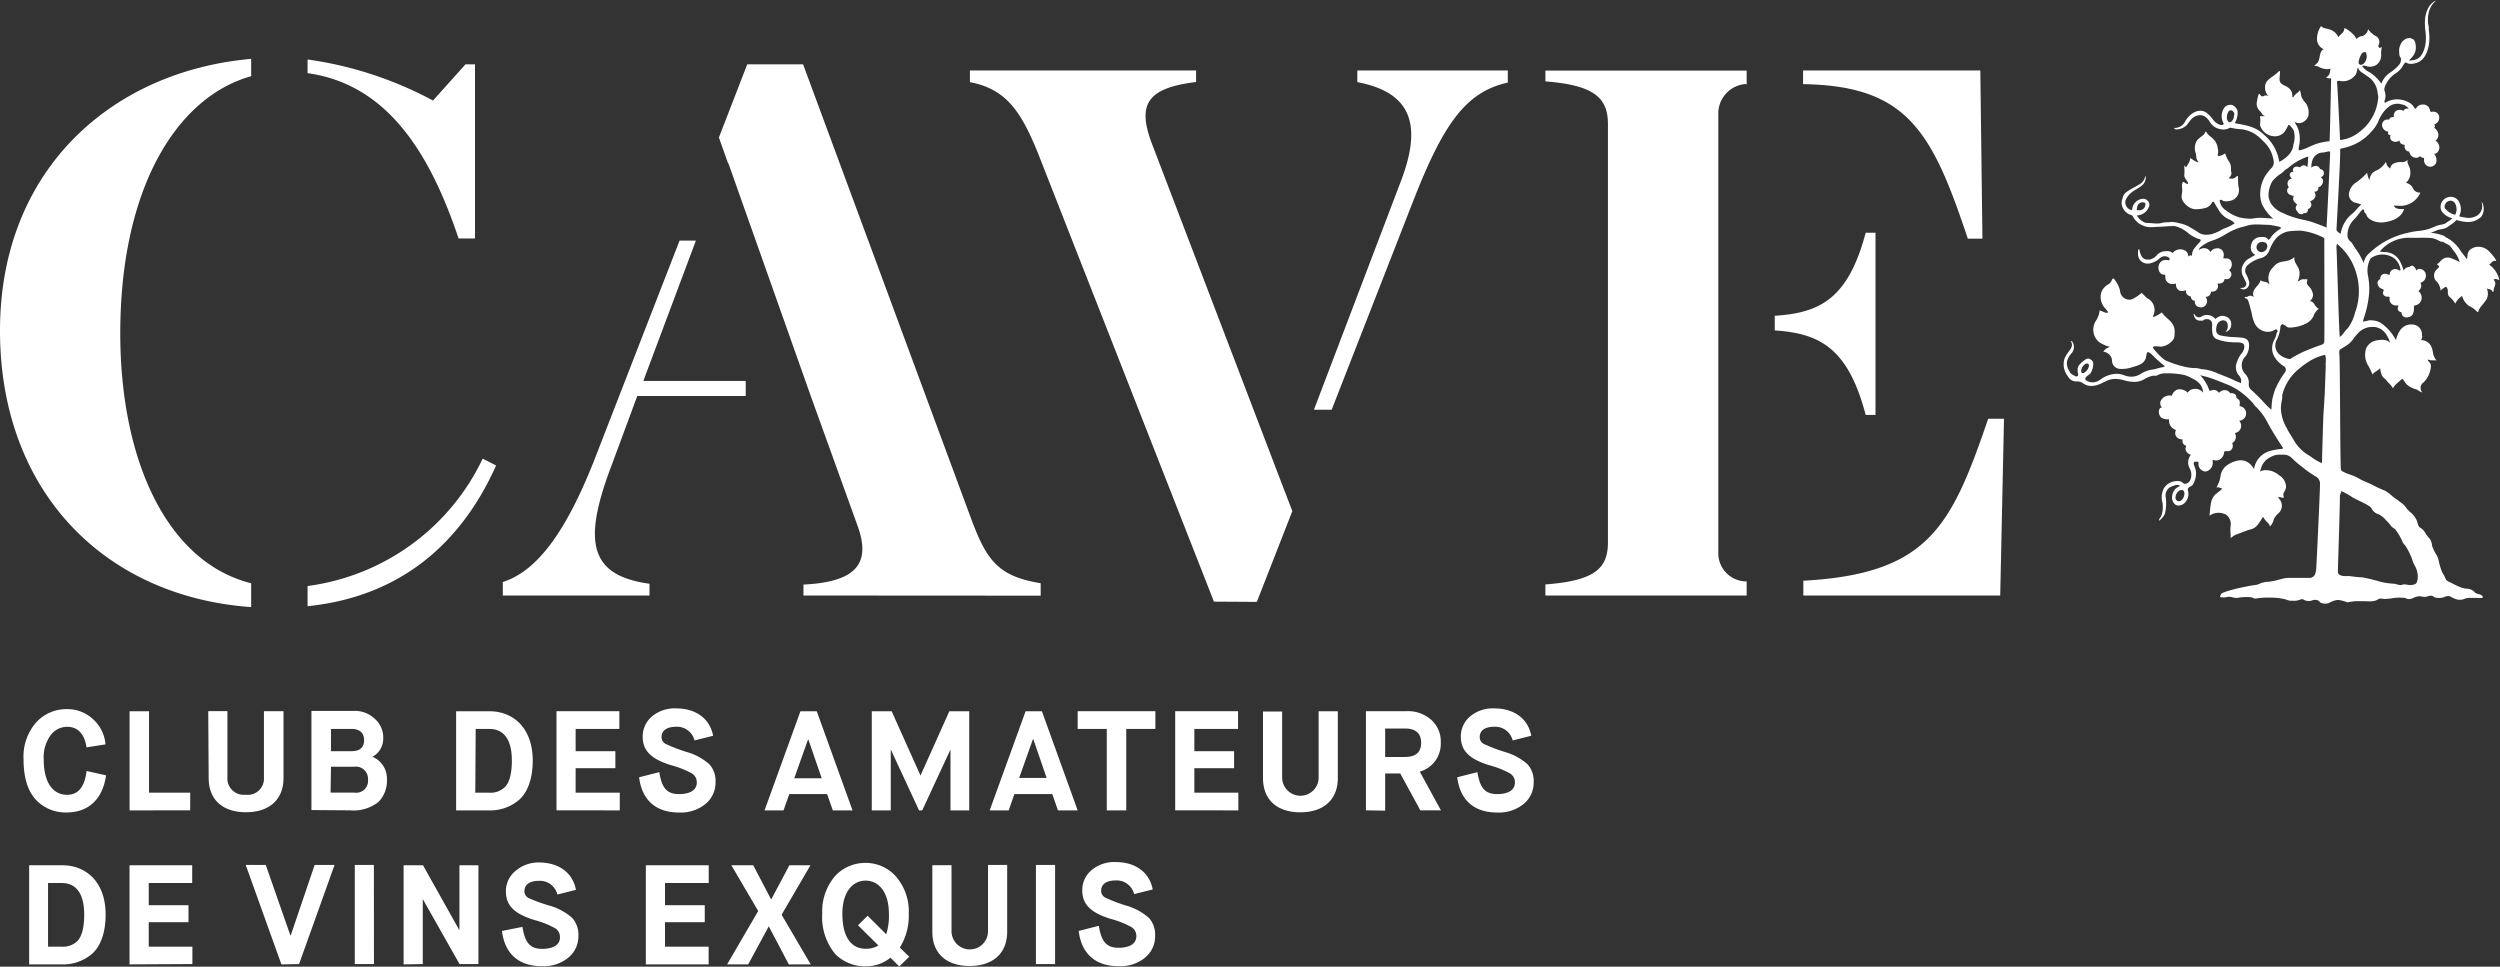 <svg xmlns="http://www.w3.org/2000/svg" width="150" height="58" fill="none"><rect width="100%" height="100%" fill="#333333" stroke="none"/><path fill="#fff" d="M18.455 35.16v1.212c6.227-.64 9.55-4.497 11.31-8.444l-.804-.41a13.562 13.562 0 0 1-4.277 5.155 13.612 13.612 0 0 1-6.229 2.488zm-3.385 1.266v-1.43c-5.087-1.277-7.854-7.438-7.854-14.99 0-8.728 3.39-14.186 7.854-15.435V3.532C6.73 4.267 0 10.165 0 19.837c0 9.602 6.223 15.956 15.07 16.589zM25.98 6.033a22.394 22.394 0 0 0-7.525-2.464v.821c4.84.674 7.372 4.888 9.06 9.919h.985V3.861h-.572L25.98 6.033zm80.504 12.897v.895c2.73.18 4.411 1.088 5.457 5.072h.589V13.964h-.589c-1.046 3.943-2.727 4.813-5.457 4.982M104.758 5.06h.041v-.822H92.724v.645c2.961.23 3.752 1.007 3.752 2.567v25.094c0 1.561-.79 2.3-3.752 2.522v.665h12.075v-.846a1.693 1.693 0 0 1-1.572-1.04 1.697 1.697 0 0 1-.129-.648V6.727a1.78 1.78 0 0 1 1.648-1.688m13.294 9.282h.906l-.127-10.095h-10.634v.822c6.243.102 7.73 2.805 9.884 9.273m2.171 10.802h-.948c-2.215 6.473-3.579 9.306-11.091 9.721v.887h11.812l.227-10.608zm-44.83 10.99 2.13-5.445-.619-1.615-7.825-20.482c-.824-2.23-.37-3.285 2.669-3.65v-.695h-13.57v.702c2.158.411 3.072 1.73 4.118 4.35l10.523 26.819 2.574.016zM90.467 4.961v-.735h-9.028v.702c3.163.6 3.93 2.465 2.636 5.886l-5.239 13.77H79.9l4.843-12.398c1.841-4.736 3.18-6.658 5.713-7.229M30.168 34.91v.822h8.801v-.707c-3.628-.497-4.011-2.542-2.273-7.105l1.54-4.16h6.507v-.904H38.6l3.154-8.42h-.98l-5.17 13.304c-1.597 4-3.294 6.502-5.436 7.18m32.273.82v-.747c-2.541-.41-3.225-1.376-4.119-3.725L48.186 3.861h-3.352l-1.7 4.39.547 1.54h.02l4.626 13.069.32.904 2.814 7.803c.782 2.177 0 3.351-3.254 3.507v.657l14.234.009zm2.281 20.116c.17 1.4 1.038 2.115 2.393 2.115a2.335 2.335 0 0 0 1.594-.517 1.644 1.644 0 0 0 .597-1.31 1.48 1.48 0 0 0-.366-1.064 3.467 3.467 0 0 0-1.355-.74 9.63 9.63 0 0 1-1.269-.484.453.453 0 0 1-.247-.41c0-.374.288-.62.877-.62a1.077 1.077 0 0 1 1.1.82l1.116-.279c-.206-1.08-1.091-1.643-2.216-1.643a2.108 2.108 0 0 0-1.474.502 1.561 1.561 0 0 0-.536 1.19c0 .822.47 1.335 1.705 1.717.44.114.863.283 1.26.501a.618.618 0 0 1 .28.542c0 .452-.411.69-1.066.69-.758 0-1.038-.41-1.186-1.318l-1.207.308zm-1.416-3.96h-1.15v5.948h1.15v-5.947zm-7.364 4.01c0 1.334.877 2.053 2.24 2.053 1.363 0 2.249-.731 2.249-2.054v-4.008h-1.15v3.976a1.09 1.09 0 0 1-1.095 1.092 1.097 1.097 0 0 1-1.095-1.093v-3.959h-1.15v3.992zm-3.237.82c-.231.14-.497.208-.767.198-.823 0-1.396-.645-1.396-2.099 0-1.29.606-1.988 1.396-1.988.791 0 1.397.699 1.397 1.988.016.417-.038.834-.161 1.232l-1.116-1.113-.577.575 1.224 1.208zm1.849.678-.565-.55a3.587 3.587 0 0 0 .536-2.029 3.171 3.171 0 0 0-.824-2.296 2.43 2.43 0 0 0-1.779-.755 2.477 2.477 0 0 0-1.787.755 3.243 3.243 0 0 0-.8 2.296 3.44 3.44 0 0 0 .8 2.44 2.53 2.53 0 0 0 1.787.715 2.34 2.34 0 0 0 1.507-.518l.527.526.598-.584zm-9.662.46 1.235-2.287 1.203 2.288h1.314l-1.747-2.982 1.73-2.966h-1.264l-1.092 2.054-1.075-2.054h-1.313l1.61 2.744-1.866 3.203h1.265zm-2.373 0v-1.063H39.9v-1.47h2.385v-1.02H39.9v-1.33h2.623v-1.064h-3.772v5.947h3.768zm-12.4-2.008c.169 1.4 1.038 2.115 2.392 2.115a2.335 2.335 0 0 0 1.594-.517 1.643 1.643 0 0 0 .598-1.31 1.48 1.48 0 0 0-.367-1.064 3.467 3.467 0 0 0-1.355-.74 9.609 9.609 0 0 1-1.269-.46.453.453 0 0 1-.247-.41c0-.374.289-.62.878-.62a1.077 1.077 0 0 1 1.1.821l1.115-.28c-.206-1.08-1.091-1.642-2.215-1.642a2.108 2.108 0 0 0-1.454.542 1.56 1.56 0 0 0-.536 1.191c0 .822.47 1.335 1.705 1.717.44.114.863.282 1.26.501a.618.618 0 0 1 .28.542c0 .452-.411.69-1.066.69-.758 0-1.038-.41-1.186-1.318l-1.227.242zm-4.753 1.988v-3.902l2.207 3.902h1.133v-5.927h-1.14v3.902l-2.184-3.902h-1.165v5.947l1.149-.02zm-2.933-5.947h-1.145v5.947h1.15l-.005-5.947zm-4.489 5.947 2.13-5.947h-1.195l-1.433 4.222h-.025l-1.474-4.222h-1.203l2.142 5.968 1.058-.021zm-6.4 0V56.8h-2.62v-1.47h2.385v-1.02H8.925v-1.33h2.607v-1.064h-3.76v5.947l3.772-.02zm-7.837.02a2.661 2.661 0 0 0 1.808-.628c.51-.444.823-1.265.823-2.353 0-2.054-1.26-2.966-2.582-2.966H1.75v5.947h1.957zm-.824-4.883h.824c.823 0 1.346.58 1.346 1.902 0 .788-.152 1.318-.411 1.581a1.235 1.235 0 0 1-.935.337h-.824v-3.82zm84.553-6.345c.169 1.4 1.038 2.115 2.393 2.115a2.335 2.335 0 0 0 1.594-.518 1.643 1.643 0 0 0 .597-1.31 1.476 1.476 0 0 0-.367-1.064 3.46 3.46 0 0 0-1.355-.739 9.72 9.72 0 0 1-1.268-.484.452.452 0 0 1-.247-.411c0-.374.288-.62.877-.62a1.077 1.077 0 0 1 1.1.821l1.116-.28c-.206-1.08-1.092-1.642-2.216-1.642a2.109 2.109 0 0 0-1.475.501 1.555 1.555 0 0 0-.535 1.191c0 .822.47 1.335 1.705 1.717.44.114.863.282 1.26.501a.616.616 0 0 1 .28.542c0 .452-.411.69-1.066.69-.758 0-1.038-.41-1.186-1.318l-1.207.308zM83.11 43.71h1.178c.655 0 .98.288.98.859 0 .57-.325.85-.98.85H83.11V43.71zm0 4.929v-2.23h.906l1.203 2.21h1.236l-1.269-2.321a1.73 1.73 0 0 0 1.26-1.733 1.74 1.74 0 0 0-.572-1.376 2.088 2.088 0 0 0-1.483-.518h-2.434v5.948l1.153.02zm-7.33-1.955c0 1.335.877 2.054 2.24 2.054 1.363 0 2.249-.731 2.249-2.054v-4.009h-1.15v3.976a1.09 1.09 0 0 1-1.095 1.093 1.097 1.097 0 0 1-1.096-1.093v-3.959H75.78v3.992zm-1.48 1.939V47.56h-2.639v-1.47h2.385v-1.02h-2.385v-1.335h2.623v-1.064h-3.772v5.948l3.789.004zm-6.725 0v-4.888h1.747v-1.064H64.66v1.064h1.746v4.888h1.17zM62 44.356l.799 2.32H61.15l.824-2.32H62zm2.66 4.268-2.145-5.948h-.98l-2.154 5.948h1.14l.342-.978h2.274l.341.978h1.182zm-11.214 0v-3.656l1.697 3.656h.19l1.696-3.656v3.656h1.124v-5.948H56.96l-1.73 3.857-1.73-3.857h-1.194v5.948h1.14zm-4.942-4.247.799 2.32h-1.648l.824-2.32h.025zm2.648 4.247-2.146-5.948h-.98l-2.154 5.948h1.14l.343-.978h2.273l.342.978h1.182zm-12.805-1.988c.17 1.4 1.038 2.115 2.393 2.115a2.336 2.336 0 0 0 1.594-.518 1.644 1.644 0 0 0 .597-1.31 1.476 1.476 0 0 0-.366-1.064 3.46 3.46 0 0 0-1.355-.739 9.715 9.715 0 0 1-1.269-.484.453.453 0 0 1-.247-.411c0-.374.288-.62.877-.62a1.077 1.077 0 0 1 1.1.821l1.116-.28c-.206-1.08-1.091-1.642-2.216-1.642a2.104 2.104 0 0 0-1.474.501 1.56 1.56 0 0 0-.535 1.191c0 .822.47 1.335 1.705 1.717.439.114.862.282 1.26.501a.617.617 0 0 1 .28.542c0 .452-.412.69-1.067.69-.758 0-1.038-.41-1.182-1.318l-1.21.308zm-1.161 1.988V47.56h-2.648v-1.47h2.384v-1.02h-2.384v-1.335h2.623v-1.064H33.39v5.948l3.797.004zm-7.854 0a2.661 2.661 0 0 0 1.808-.629c.51-.443.824-1.265.824-2.353 0-2.054-1.26-2.966-2.583-2.966h-2.014v5.948h1.965zm-.79-4.888h.823c.824 0 1.347.58 1.347 1.902 0 .788-.153 1.318-.412 1.58a1.234 1.234 0 0 1-.972.342h-.811l.024-3.824zm-8.683 0h1.236c.478 0 .75.23.75.682 0 .452-.28.653-.75.653h-1.236v-1.335zm0 2.267h1.397a.726.726 0 0 1 .823.764.708.708 0 0 1-.496.766.714.714 0 0 1-.327.023h-1.421l.024-1.553zm1.125 2.617a2.44 2.44 0 0 0 1.713-.493 1.808 1.808 0 0 0 .519-1.36 1.418 1.418 0 0 0-.869-1.36 1.233 1.233 0 0 0 .647-1.129 1.487 1.487 0 0 0-.511-1.154 1.718 1.718 0 0 0-1.269-.468h-2.528v5.947l2.298.017zm-8.464-1.94c0 1.336.878 2.054 2.24 2.054 1.364 0 2.25-.73 2.25-2.053v-4.009h-1.174v3.976a.972.972 0 0 1-1.1 1.035.982.982 0 0 1-1.033-.63.975.975 0 0 1-.058-.425v-3.96h-1.15l.025 4.013zm-1.108 1.94v-1.06h-2.47v-4.884H7.775v5.948l3.636-.005zm-6.219-2.362c-.11.953-.494 1.43-1.165 1.43-.824 0-1.405-.683-1.405-2.132a2.234 2.234 0 0 1 .412-1.438 1.234 1.234 0 0 1 .997-.51c.692 0 1.058.51 1.157 1.233l1.141-.177a2.277 2.277 0 0 0-.778-1.54 2.252 2.252 0 0 0-1.557-.575 2.431 2.431 0 0 0-1.825.797 3.091 3.091 0 0 0-.757 2.21c0 1.072.239 1.868.716 2.402a2.429 2.429 0 0 0 1.874.789c1.322 0 2.167-.822 2.36-2.226l-1.17-.263zm141.516-33.723a.303.303 0 0 1 0-.271.355.355 0 0 1 .305-.222h.017a.316.316 0 0 1 .28.177.703.703 0 0 1 0 .665.984.984 0 0 1-.577-.35m-5.416 6.161c-.076.34-.216.662-.412.95a1.119 1.119 0 0 1-.09.098 2.632 2.632 0 0 0-.219.267.996.996 0 0 1-.21.21c-.049-.297-.168-4.93-.201-5.402a.866.866 0 0 1 .033-.189 3.47 3.47 0 0 1 1.132 1.68 3.755 3.755 0 0 1-.025 2.386m-.906 11.003c0-.086.062-.16.037-.234.241.095.47.219.68.37.338.193.708.328 1.034.546a.42.42 0 0 1 .14.156.674.674 0 0 0 .412.324c.173.09.326.215.449.366.11.101.21.214.296.337.07.103.21.131.28.246.161.213.296.445.4.69.033.111.14.18.201.284.173.275.311.57.412.878.058.198.194.35.243.547.059.18.076.37.05.558-.054.26-.091.292-.355.333-.197.033-.411-.094-.601 0a.25.25 0 0 1-.099 0c-.111 0-.23-.062-.346-.074a4.846 4.846 0 0 1-.749-.099 11.796 11.796 0 0 0-1.178-.287c-.255 0-.507-.045-.758-.074h-.247a.708.708 0 0 1-.247-.033c-.124-.045-.198-.082-.202-.25 0-.234.14-4.23.12-4.612m-.083-24.82h.054a.932.932 0 0 0 .984-.386.806.806 0 0 0 .087-.295c0-.033 0-.07.041-.082.029 0 .033.04.041.057.107.201.325.263.49.41a1.298 1.298 0 0 1 .651 1.036c.018.08.032.16.041.242-.023.28-.084.557-.181.821-.134.344-.329.66-.577.933-.12.12-.248.233-.383.337a2.217 2.217 0 0 1-1.083.472h-.045s-.025 0-.029-.05c0-.16-.153-3.207-.177-3.396 0-.053 0-.094.061-.094m1.467-.994a.194.194 0 0 1-.091.028.132.132 0 0 1-.095-.032c-.049-.037-.045-.074-.049-.128.022-.164.076-.321.16-.464a.206.206 0 0 1 .19-.136h.025c.103 0 .082.116.107.181a.33.33 0 0 1 0 .14.591.591 0 0 1-.223.41m-2.207 9.78c-.223-.087-.437-.173-.655-.251a4.606 4.606 0 0 0-.774-.213 5.866 5.866 0 0 1-.795-.235c-.128-.04-.243-.106-.371-.16a1.498 1.498 0 0 1-.675-.513 1.015 1.015 0 0 1-.169-.785c.023-.163.07-.322.14-.472a.991.991 0 0 1 .123-.201 2.41 2.41 0 0 1 .491-.41c.205-.157.14-.157.346-.284l.037-.02a3.55 3.55 0 0 1 1.235-.711c-.041.217 0 .41-.07.653a.238.238 0 0 0-.243-.115c-.099 0-.169.115-.189.115-.021 0-.223-.095-.342 0a.19.19 0 0 0-.05.262s-.185 0-.218.144.124.263.124.263-.223.05-.252.238a.3.3 0 0 0 .079.284.238.238 0 0 0-.111.217c0 .165.164.263.333.296.05 0 .066.029.05.074-.075.18.045.3.16.41.115.112.07.034.033.087a.261.261 0 0 0 .025.361c.037.033.074.157.193.173a.212.212 0 0 0 .219-.07.143.143 0 0 0 .127 0 .24.24 0 0 0 .107-.234c.095-.045.108-.029.178-.152.07-.123 0-.213-.038-.316.215-.082.441-.296.235-.571a.231.231 0 0 0 .223-.107c.082-.156-.025-.177.086-.189.111-.012.227-.226.222-.337a.248.248 0 0 0-.037-.135.248.248 0 0 0-.103-.095s.198-.082.19-.238a.25.25 0 0 0-.059-.176.243.243 0 0 0-.168-.082.28.28 0 0 0-.243-.193.492.492 0 0 0-.284.106 1.338 1.338 0 0 1 .087-.493.655.655 0 0 1 .556-.41c.127 0 .255-.046.383-.07h.057c.025 0 .042 0 .046.086 0 .201-.194 4.304-.223 4.563m-5.527-6.855c-.029.144-.029.296-.173.411a.21.21 0 0 1-.111.045.097.097 0 0 1-.055-.019.097.097 0 0 1-.036-.046.346.346 0 0 1-.07-.23.595.595 0 0 1 .079-.309.165.165 0 0 1 .152-.11h.041a.255.255 0 0 1 .173.267m-5.827 5.552a.326.326 0 0 1 .333-.3h.021c.115 0 .16.07.132.181a.34.34 0 0 1-.363.292h-.053c-.112 0-.107 0-.07-.177m7.804 2.28a.354.354 0 0 1-.086.29.364.364 0 0 1-.28.12.294.294 0 0 1-.255-.407.321.321 0 0 1 .321-.204c.172 0 .296.09.296.209m3.517 7.195-.062 1.697-.086 1.392c-.029.924-.058 1.852-.082 2.785a3.46 3.46 0 0 1-.721-.432 2.521 2.521 0 0 1-1.005-1.014c-.124-.214-.268-.41-.375-.645a2.452 2.452 0 0 1-.362-1.232c.01-.194.037-.386.082-.575a1.554 1.554 0 0 1 0-.193 2.934 2.934 0 0 1 1.05-1.61c.116-.103.24-.197.371-.28a3.101 3.101 0 0 1 1.116-.517c.12-.02.062.612.062.612m-14.464.448a.19.19 0 0 1-.12.033h-.029c-.028 0-.045-.078-.049-.12a.512.512 0 0 1 .264-.435.239.239 0 0 1 .094-.02c.07 0 .107.049.107.123a.551.551 0 0 1-.267.41m5.992 7.303a.55.55 0 0 1-.181.37.231.231 0 0 1-.251.028.235.235 0 0 1-.099-.242.513.513 0 0 1 .239-.374.301.301 0 0 1 .127-.033c.103 0 .169.082.169.25m18.657-13.988h.041a.237.237 0 0 0 0-.053 2.494 2.494 0 0 0-.375-.477.897.897 0 0 0-.683-.324.765.765 0 0 0-.437.131.446.446 0 0 0-.218.382 1.38 1.38 0 0 1-.037.23l-.375-.492a2.176 2.176 0 0 0-.782-.764.942.942 0 0 1-.206-.136 2.796 2.796 0 0 0-.857-.193h.062l.247-.098.181-.075.173-.036a1.42 1.42 0 0 0 .301-.079c.049-.024.144-.09.267-.176l.075-.053c.105-.069.201-.152.284-.247.175.055.356.092.539.111a1.147 1.147 0 0 0 .956-.312.828.828 0 0 0 .078-.793.777.777 0 0 0-.066-.119c.012.046.02.093.025.14a.672.672 0 0 1-.441.78.946.946 0 0 1-.515.053 3.894 3.894 0 0 1-.412-.082.942.942 0 0 0 0-.858.56.56 0 0 0-.551-.308.605.605 0 0 0-.562.639.538.538 0 0 0 .076.24c.157.204.379.349.63.41a1.112 1.112 0 0 1-.149.12l-.082.053c-.07.05-.202.14-.239.156a2.225 2.225 0 0 1-.235.058 1.799 1.799 0 0 0-.205.049l-.194.078-.231.094a2.818 2.818 0 0 1-.671.144 4.421 4.421 0 0 0-.688.123 4.765 4.765 0 0 0-2.253 1.183.965.965 0 0 0-.374.624 4.116 4.116 0 0 0-.503-.883c-.144-.205-.136-.279-.329-.443a.455.455 0 0 1-.115-.177.453.453 0 0 1-.025-.21c.01-.348.158-.679.412-.92.144-.143.259-.315.387-.472l.066-.07a.096.096 0 0 1 .07-.04h.024c.037 0 .041.053.041.094 0 .107.112.136.141.238.082.284.588.489.992.444 1.116-.12 1.236-.743 1.264-.801h-.103c-.189 0-.444 0-.51-.218.09.014.181.02.272.02a1.307 1.307 0 0 0 1.318-.788h-.046a.435.435 0 0 1-.412-.291.604.604 0 0 0-.411-.296.774.774 0 0 0 .263-.678.692.692 0 0 0-.099-.357c-.057-.177-.078-.12-.066-.333a.673.673 0 0 1-.177.103c-.107.041-.214 0-.383.025-.272.053-.436.127-.477.382a.53.53 0 0 1-.256-.411c-.112.19-.267.35-.453.468-.321.156-.457.201-.548.64a1.79 1.79 0 0 1-.131-.447 3.6 3.6 0 0 1-.626.563.949.949 0 0 0-.449.612.502.502 0 0 0 .065.408.524.524 0 0 0 .346.228c.087.021.172.047.256.078.07 0 .037.05 0 .074-.161.148-.284.329-.449.469-.392.3-.653.74-.729 1.227-.049 0-.251-.16-.251-.23 0-.143.255-4.48.218-4.776 0-.057 0-.09.078-.107a3.29 3.29 0 0 0 1.092-.41c.281-.174.533-.392.745-.645.147-.161.269-.342.363-.538.088-.241.217-.465.383-.662a1.31 1.31 0 0 1 .481-.377.873.873 0 0 1 .561-.009.568.568 0 0 1 .411.267.486.486 0 0 0-.115-.02.212.212 0 0 0-.156.078c-.038.04-.033.07-.066.05a.472.472 0 0 0-.26-.05.33.33 0 0 0-.296.337v.106c-.223-.04-.276.103-.276.14a1.381 1.381 0 0 0-.169 0 .33.33 0 0 0-.26.3.414.414 0 0 0 .301.41c.041 0 .095 0 .058.075-.037.073.061.14.094.143.033.004.066 0 .046.066a.252.252 0 0 0 .123.296.416.416 0 0 0 .437-.041c-.033.131.111.238.214.254.103.017.091 0 .078.095a.31.31 0 0 0 .05.189c.036.056.089.1.152.123a.25.25 0 0 0 .074 0 .578.578 0 0 0 .021.082.41.41 0 0 0 .498.287.323.323 0 0 0 .128-.086.344.344 0 0 0 .247.111.443.443 0 0 0 0 .115.378.378 0 0 0 .24.385.378.378 0 0 0 .436-.13.381.381 0 0 0 .065-.147.38.38 0 0 0-.004-.161.474.474 0 0 0-.152-.32.303.303 0 0 0 .099 0 .413.413 0 0 0 .197-.539.483.483 0 0 0-.197-.246.41.41 0 0 0 .136-.51.482.482 0 0 0-.219-.258.123.123 0 0 0 .033-.156c-.041-.062 0-.058.037-.074a.407.407 0 0 0 .235-.345.346.346 0 0 0-.267-.384.353.353 0 0 0-.17.002c-.094.02-.103-.05-.123-.127a.413.413 0 0 0-.367-.313h-.07a.437.437 0 0 0-.362.19c-.025.04-.041.061-.066.061s-.041 0-.066-.057a.88.88 0 0 0-.222-.255 1.445 1.445 0 0 0-.589-.23c-.293-.049-.595 0-.857.14-.025 0-.045.04-.066.04a.033.033 0 0 1-.014.004.042.042 0 0 1-.015-.003.116.116 0 0 1-.029-.059.104.104 0 0 1 .009-.065.824.824 0 0 0 0-.575.354.354 0 0 1 0-.213c.117-.349.349-.647.659-.846a1.29 1.29 0 0 0 .412-.41.885.885 0 0 1 .189-.256.562.562 0 0 0 .297.095h.041c.412-.029.865-.185 1.054-1.117a2.948 2.948 0 0 0 0-.9c0-.102 0-.184-.025-.3-.024-.114-.16-.99.466-1.478-.186.05-.577.333-.667 1.092a3.8 3.8 0 0 0 .02.732c.041.272.041.549 0 .82-.169.822-.527.917-.852.941a.294.294 0 0 1-.132 0c.091-.084.175-.176.251-.275a.82.82 0 0 0 .152-.608.621.621 0 0 0-.107-.349.278.278 0 0 0-.057-.045c-.037 0-.074-.029-.107-.045a.413.413 0 0 0-.239 0 .66.66 0 0 0-.33.246 1.29 1.29 0 0 0-.144.337 1.642 1.642 0 0 0 0 .357c.002.09.035.176.095.243a.524.524 0 0 1-.078.37 2.698 2.698 0 0 1-.532.48c-.26.16-.459.403-.564.69a2.35 2.35 0 0 0-.766-.723 1.19 1.19 0 0 1-.321-.246c0-.025-.07-.037-.045-.087.024-.049 0 0 .049-.024a.312.312 0 0 1 .119 0c.09.04.187.06.285.061a.775.775 0 0 0 .362-.098.699.699 0 0 0 .309-.62 1.667 1.667 0 0 1 .041-.473c-.074.037-.091.058-.111.058a.062.062 0 0 1-.066-.02.154.154 0 0 1-.03-.093c0-.033.01-.066.03-.093a.408.408 0 0 0-.235-.525 1.47 1.47 0 0 1-.412-.386.544.544 0 0 1-.341.41.497.497 0 0 0-.313.136s-.033.029-.042.029c-.008 0-.029 0-.041-.05-.136-.303-.7-.653-.696-.579 0 .28-.243.345-.342.522a.098.098 0 0 1-.041-.05.831.831 0 0 0-.515-.41c-.177-.062-.379-.058-.494-.201-.151.22-.235.48-.243.747a.675.675 0 0 0 .412.65.275.275 0 0 0-.181.184c-.091.201-.07.48-.206.628-.136.148-.198.165-.181.185h.074c.177 0 .276.168.63.189a.532.532 0 0 0 .251-.025c.025 0 0 .03 0 .041a.759.759 0 0 1-.066.304c-.066.128-.193.169-.181.193a.35.35 0 0 0 .165.041h.099a.028.028 0 0 1 .02.004c.006.004.011.01.012.017 0 0-.074 3.491-.09 3.696 0 .05 0 .058-.05.062a3.355 3.355 0 0 0-.576.107c-.375.09-.7.304-1.067.41a.509.509 0 0 1-.115.025c-.054 0-.058-.041-.041-.152v-.053c.089-.35.078-.72-.033-1.064a1.692 1.692 0 0 0-.223-.41h.046c.083.033.173.05.263.049a.648.648 0 0 0 .511-.411c.06-.26.016-.533-.124-.76a1.963 1.963 0 0 1-.267-.374c-.05-.131-.083-.505-.124-.41-.041.094-.268.197-.346.353 0 0-.033.05-.066.05s-.024-.046-.024-.075c0-.345-.202-.51-.474-.632-.169-.078-.313-.173-.293-.411 0-.148.054-.456 0-.456-.053 0-.098.066-.115.082-.169.169-.346.25-.523.411a.59.59 0 0 0-.235.505c0 .188.073.369.202.505a.41.41 0 0 0-.193-.04c-.062 0-.095.07-.19.053-.095-.017-.14-.177-.181-.148-.041.029-.099.3-.124.46a.591.591 0 0 0 .161.554c.157.132.115.234.321.325a.829.829 0 0 1-.132 0 .145.145 0 0 1-.057 0 .162.162 0 0 0-.062 0c-.054 0-.049.057-.037.102.017.1.017.201 0 .3a.645.645 0 0 0 0 .164.93.93 0 0 0 .865.641.726.726 0 0 0 .663-.37c.053-.086.103-.18.148-.27 0-.025.021-.037.037-.037a.05.05 0 0 1 .033 0c.114.095.206.212.272.345.071.27.064.555-.021.82-.027.265-.15.51-.346.69-.149.145-.32.265-.506.358a2.628 2.628 0 0 0-.935-1.643c-.474-.48-1.108-.566-1.738-.677.124-.202.186-.437.177-.674 0-.18-.177-.349-.309-.41a.303.303 0 0 0-.119-.021.484.484 0 0 0-.35.144.887.887 0 0 0-.107.887c0 .04.09.078.028.14a.116.116 0 0 1-.042.03.126.126 0 0 1-.052.01h-.07a.876.876 0 0 1-.449-.312 2.046 2.046 0 0 0-.383-.41.63.63 0 0 0-.383-.132.884.884 0 0 0-.35.082 1.39 1.39 0 0 0-.573.575.69.69 0 0 1-.605.374h-.041c0 .062.049.07.086.086a.229.229 0 0 0 .095 0 .905.905 0 0 0 .581-.267c.164-.213.296-.455.584-.55a.593.593 0 0 1 .47.033c.131.083.24.198.317.333a.962.962 0 0 0 .412.373c.131.052.27.081.412.087a.698.698 0 0 0 .337-.083.185.185 0 0 1 .066-.028c.234.053.473.086.713.098.244.038.48.119.696.238.217.136.413.3.585.49.327.298.54.7.605 1.137a.481.481 0 0 1-.14.476c-.065.06-.123.128-.173.201-.283.335-.452.75-.482 1.188a1.77 1.77 0 0 0 .107.776c.163.33.392.623.672.862a2.706 2.706 0 0 0-.272-.033c-.165 0-.334-.024-.499-.024a1.95 1.95 0 0 0-.358.028 1.576 1.576 0 0 1-.284.025 3.041 3.041 0 0 1-.614-.078 2.287 2.287 0 0 1-.823-.431.786.786 0 0 1-.35-.489c0-.041-.038-.086 0-.115a.115.115 0 0 1 .127 0c.124.111.383.062.461.045a.659.659 0 0 0 .438-.272.645.645 0 0 0 .102-.504c-.082-.41 0-.719-.078-.719-.079 0-.136.19-.387.156a.612.612 0 0 1-.149-.024.415.415 0 0 0 .177-.275c0-.095-.041-.185-.028-.26a.729.729 0 0 0-.103-.439 1.835 1.835 0 0 1-.223-.435c0-.05-.024-.066-.041-.066a.104.104 0 0 0-.054.029.668.668 0 0 1-.271.11h-.042c-.045 0-.078-.02-.057-.081a.835.835 0 0 0 0-.366.947.947 0 0 0-.26-.554c-.107-.128-.337-.247-.411-.41a.072.072 0 0 0-.019-.028.066.066 0 0 0-.031-.014s-.037 0-.045.045c-.058.16-.214.222-.321.325a.667.667 0 0 0-.276.447.848.848 0 0 0 .041.48c.049.145-.021.313.169.535-.252 0-.532-.366-.519-.193.012.172-.173.373-.223.489 0 .04-.103-.1-.115-.1-.012 0 .025.354 0 .547-.025.193.132.312.21.46 0 .025.041.09 0 .099-.128 0-.214-.128-.272-.123-.057.004-.078.164-.082.242.022.158.022.318 0 .476a.56.56 0 0 0 .103.497c.091.126.207.233.342.312a.777.777 0 0 0 .412.115c.192-.003.383-.031.568-.082a.624.624 0 0 0 .383-.324c0-.033.037-.045.058-.045a.104.104 0 0 1 .082.061c.07.132.144.255.226.378.134.259.346.468.606.6.15.052.283.143.387.262-.074.042-.152.079-.222.128a4.34 4.34 0 0 1-.491.21 2.654 2.654 0 0 1-.691.311 1.79 1.79 0 0 1-.297.03.826.826 0 0 1-.482-.14c-.152-.107-.313-.194-.465-.288a1.962 1.962 0 0 0-.676-.263 2.446 2.446 0 0 0-.412-.078h-.078c-.193.041-.387 0-.576.066-.092.02-.186.03-.28.029-.194 0-.388-.033-.577-.033a.317.317 0 0 1-.181-.041.975.975 0 0 1-.441-.411.79.79 0 0 0 .725-.526.297.297 0 0 0-.066-.34.35.35 0 0 0-.276-.132h-.041a.703.703 0 0 0-.626.645c0 .033 0 .037-.029.037a.49.49 0 0 1-.375-.567 1.16 1.16 0 0 1 .412-.526c.194-.156.412-.238.61-.41a.674.674 0 0 0 .202-.53c-.021 0-.042.024-.042.033a.707.707 0 0 1-.362.464c-.231.143-.478.258-.7.41a.64.64 0 0 0-.256.288c-.024.07-.041.14-.061.21a.64.64 0 0 0 .033.476.822.822 0 0 0 .411.41c.066.033.165.025.206.132.138.26.369.457.647.554a.859.859 0 0 0 .379.074h.177c.334-.02.667-.029 1.001-.061h.127c.062-.004.124-.004.186 0 .29.076.558.216.786.41.198.17.43.296.68.37.066 0 .119.074.045.156a3.82 3.82 0 0 0-.321.37.649.649 0 0 0-.161.41c0 .058 0 .074-.07.041-.07-.032-.123.066-.127.066a.143.143 0 0 1-.041-.078.318.318 0 0 0-.112-.226.58.58 0 0 0-.35-.127.596.596 0 0 0-.412.164s-.033.05-.057.05c-.025 0-.025 0-.066-.038a.352.352 0 0 0-.185-.061.884.884 0 0 0-.169 0 .686.686 0 0 0-.528.242.797.797 0 0 1-.411.255.577.577 0 0 1-.145 0 .368.368 0 0 1-.333-.164.974.974 0 0 1-.144-.378c0-.033 0-.066-.041-.066-.042 0-.046.037-.046.07a1.76 1.76 0 0 0 0 .308.572.572 0 0 0 .544.476h.095a1.24 1.24 0 0 0 .63-.295.485.485 0 0 1 .325-.148c.051 0 .101.01.148.029.079.032.173.07.14.172a.065.065 0 0 1-.029.035.07.07 0 0 1-.045.01.475.475 0 0 0-.206-.02.413.413 0 0 0-.35.283c-.09.214 0 .575.289.6.094 0 .09 0 .094.09a.42.42 0 0 0 .085.314.406.406 0 0 0 .286.154.937.937 0 0 0 .259-.028c.001.072.01.143.029.213a.351.351 0 0 0 .317.238.692.692 0 0 0 .231-.045c.025 0 .037 0 .033.058-.021.189.156.287.296.32a.227.227 0 0 0 .138.226c.03.012.061.018.093.016a.413.413 0 0 0 .07.28.416.416 0 0 0 .433.102.382.382 0 0 0 .135-.608h.025a.307.307 0 0 0 .301-.27c0-.05 0-.046.049-.046h.074a.333.333 0 0 0 .252-.15.338.338 0 0 0 .033-.29c0-.044.053-.049.061-.049a.33.33 0 0 0 .28-.094.41.41 0 0 0 .075-.177s.23.078.35-.102a.278.278 0 0 0-.029-.374s-.066-.037-.025-.074a.45.45 0 0 0 .128-.41.31.31 0 0 0-.321-.271h-.136c-.033 0-.054 0-.029-.091a.446.446 0 0 0 0-.218.354.354 0 0 0-.375-.296.456.456 0 0 0-.412.222.416.416 0 0 0-.412-.23.448.448 0 0 0-.28.111.32.32 0 0 1 .062-.148c.21-.179.452-.318.713-.41.276-.09.54-.212.786-.366a4.14 4.14 0 0 1 .795-.386c.165-.066.342-.09.507-.144.171-.054.351-.082.531-.082h.029c.259 0 .519.02.778.025.213.025.423.065.63.119.029 0 .074 0 .078.061.005.062-.032.058-.061.079a2.297 2.297 0 0 0-.478.41c-.052.09-.116.17-.189.242a.359.359 0 0 0-.342-.18 1.376 1.376 0 0 0-.165 0 .582.582 0 0 0-.548.505.485.485 0 0 0 .256.563c-.243.16-.515.242-.676.497a.758.758 0 0 0-.091.718c.054.136.132.267.198.411a.235.235 0 0 1 .015.203.235.235 0 0 1-.151.138c-.07.029-.136 0-.202.033a.37.37 0 0 0 .206.074.335.335 0 0 0 .19-.066.407.407 0 0 0 .136-.41 1.728 1.728 0 0 0-.161-.411.453.453 0 0 1 .011-.5.458.458 0 0 1 .129-.12c.226-.185.49-.316.774-.383a.723.723 0 0 0 .462-.447 2.64 2.64 0 0 1 .284-.563 1.34 1.34 0 0 1 .824-.575c.181-.028.364-.043.547-.045.092-.006.184-.006.276 0 .459.058.904.197 1.314.41.029 0 .025.034.054.05 0 .11.02 5.91 0 6.16a.206.206 0 0 1-.149.214 15.8 15.8 0 0 0-.725.271c-.38.144-.745.324-1.091.538a.22.22 0 0 1-.115.054 1.162 1.162 0 0 1-.684-.345.725.725 0 0 1-.082-.822 1.99 1.99 0 0 0 .21-.73c0-.104.074-.19.127-.19a.046.046 0 0 1 .033 0c.054.054.128.058.173.107a.269.269 0 0 0 .21.09h.12c.314-.022.621-.107.902-.25.175-.093.318-.236.412-.41.064-.186.18-.35.333-.473-.259-.078-.247-.436-.543-.452a.475.475 0 0 0 .193-.386.845.845 0 0 0-.251-.501c-.091-.099-.165-.201-.091-.345 0-.033.029-.078-.033-.078h-.276a.418.418 0 0 0-.16.082s-.099.058-.111.041a.901.901 0 0 0 .111-.452.687.687 0 0 0-.124-.447c-.086-.173-.226-.317-.173-.555-.101.08-.213.146-.333.193-.173.05-.354.07-.527.111a.794.794 0 0 0-.412.296.89.89 0 0 0-.284.813c0 .045.061.156.032.234-.115-.226-.366-.123-.518-.259a.566.566 0 0 1-.132.26c-.177.22-.412.41-.268.759a.335.335 0 0 0-.243-.09.224.224 0 0 0-.107.037.217.217 0 0 1-.103.037h-.062a.034.034 0 0 0-.021.006.033.033 0 0 0-.012.018c0 .037.025.053.058.062a.21.21 0 0 1 .148.131c.087.23.132.472.202.707.03.202.082.4.157.591a.913.913 0 0 0 .617.55.766.766 0 0 0 .626-.098.094.094 0 0 1 .062-.02.087.087 0 0 1 .066.028c.025.025.058.074.025.11a.499.499 0 0 0-.074.218c-.05.194-.182.35-.219.555a1.02 1.02 0 0 0 .153.793c.137.204.317.376.527.505a.246.246 0 0 1 .114.264.246.246 0 0 1-.04.093 5.278 5.278 0 0 0-.589 1.019c-.066.172-.111.349-.161.525a3.848 3.848 0 0 0-.065.703 2.761 2.761 0 0 1-.412-.382 10.86 10.86 0 0 0-.824-.822.392.392 0 0 1-.128-.34.739.739 0 0 0-.185-.567.755.755 0 0 1-.176-.847.754.754 0 0 1 .176-.25 1.051 1.051 0 0 0 .185-.821c-.099-.292-.358-.284-.745-.317a4.774 4.774 0 0 1-.956-.106.32.32 0 0 1-.255-.35.86.86 0 0 1 .078-.349.413.413 0 0 1 .321-.205h.062c.186.05.214.14.231.284a.446.446 0 0 1-.136.41.413.413 0 0 0 .342-.41.46.46 0 0 0-.169-.436.664.664 0 0 0-.358-.119.6.6 0 0 0-.412.193.65.65 0 0 0-.536-.242.461.461 0 0 0-.23.053.488.488 0 0 1-.235.086.276.276 0 0 1-.214-.123c-.025-.029-.045-.082-.103-.09.058.312.193.41.383.41a.753.753 0 0 0 .156 0c.066 0 .103-.082.173-.086h.062a.299.299 0 0 1 .328.19.306.306 0 0 1 .018.135c-.016.185-.009.37.021.554a.438.438 0 0 0 .218.304c.293.117.603.184.918.197.206.033.507-.037.696.09.108.075.116.317-.082.58a1.558 1.558 0 0 0-.284.521.763.763 0 0 0-.058.406.766.766 0 0 0 .157.379.481.481 0 0 1 .136.484c-.128-.07-.264-.106-.387-.168-.338-.168-.692-.292-1.038-.431a2.699 2.699 0 0 0-.824-.234c-.157 0-.313-.074-.47-.074h-.074a2.925 2.925 0 0 1-.663-.099 5.926 5.926 0 0 1-1.025-.345.545.545 0 0 1-.116-.066 3.475 3.475 0 0 1-.621-.628c-.087-.115-.087-.136.049-.168.116-.002.231.007.346.024a1.02 1.02 0 0 0 .515-.184c.193-.16.329-.247.329-.571.006-.085.006-.17 0-.255a.813.813 0 0 0-.128-.366c-.177-.262-.465-.41-.634-.685l-.037.028a2.055 2.055 0 0 1-.502.267c.029-.082.029-.102.045-.152a.782.782 0 0 0-.309-.949c-.165-.077-.259-.246-.412-.36a2.7 2.7 0 0 1-.477.328.453.453 0 0 1-.252.078.565.565 0 0 1-.564-.534 1.704 1.704 0 0 0-.338-.682c-.024-.037-.049-.058-.07-.058-.02 0-.045.021-.074.07a.553.553 0 0 1-.214.28.908.908 0 0 0-.412.435.982.982 0 0 0 .153.936c.065.083.14.156.201.243.062.086.037.09-.037.094a.227.227 0 0 1-.078 0l-.354-.144a1.454 1.454 0 0 1-.223.62.982.982 0 0 0-.16.526.937.937 0 0 0 .243.653c.066.08.149.144.243.19.165.093.342.162.527.205a.691.691 0 0 0-.412.279c.124.02.239.075.334.156a.535.535 0 0 1 .189.41.498.498 0 0 0 .433.469c.266.026.535-.01.786-.103.141-.033.279-.078.412-.135a.655.655 0 0 0 .412-.456c0-.074.029-.152.041-.23a.083.083 0 0 1 .021-.05.08.08 0 0 1 .049-.024.058.058 0 0 1 .033 0c.067.037.13.08.19.127.245.258.511.495.794.71a.23.23 0 0 1-.119.062c-.235.03-.449.132-.688.152a1.815 1.815 0 0 0-.696.284 1.044 1.044 0 0 1-.51.135 1.234 1.234 0 0 1-.412-.078 1.357 1.357 0 0 0-.441-.094h-.058a1.751 1.751 0 0 0-.939.337.783.783 0 0 1-.473.176.71.71 0 0 1-.322-.082c-.135-.07-.156-.148-.057-.25.099-.103.226-.153.259-.222.1-.167.155-.357.161-.55 0-.173-.103-.23-.198-.292a.19.19 0 0 0-.103-.03.32.32 0 0 0-.152.042c-.128.083-.246.18-.35.292a.456.456 0 0 0-.136.27v.202c0 .033.066.201 0 .238a.168.168 0 0 1-.078.025.148.148 0 0 1-.075-.02c-.135-.079-.284-.128-.337-.288a.85.85 0 0 1-.153-.559 1.1 1.1 0 0 1 .297-.542.587.587 0 0 0 .053-.637.175.175 0 0 0-.135-.082c.193.25.02.456-.095.625a1.84 1.84 0 0 0-.256.41c-.06.173-.077.358-.049.538.037.216.129.418.268.588a.566.566 0 0 0 .412.267h.127a.568.568 0 0 1 .354.119.827.827 0 0 0 .491.152c.14 0 .279-.026.411-.074.198-.07.379-.181.573-.259a1.17 1.17 0 0 1 .453-.086c.181.002.361.03.535.082.191.058.39.09.589.094a1.2 1.2 0 0 0 .647-.18 1.6 1.6 0 0 1 .49-.19h.156a.2.2 0 0 0 .103-.024.907.907 0 0 1 .412-.12h.243c.181 0 .361.01.54.034.157.015.312.04.465.078.144.047.282.109.412.185.183.076.346.192.478.34a.87.87 0 0 1 .189.465v.057a.57.57 0 0 0-.531-.222.505.505 0 0 0-.387.222.706.706 0 0 0-.569-.197.523.523 0 0 0-.378.386.584.584 0 0 0-.635.247.359.359 0 0 0 .041.46.173.173 0 0 0-.177.151.496.496 0 0 0 .128.452.71.71 0 0 0 .474.095.596.596 0 0 0 .412.649c-.128.283.037.566.411.566a.278.278 0 0 0 .014.236.283.283 0 0 0 .192.138c-.078.234-.033.271 0 .329a.447.447 0 0 0 .28.217.735.735 0 0 0-.07.822.806.806 0 0 1 .037.686.38.38 0 0 1-.321.234.15.15 0 0 1-.103-.037.47.47 0 0 0-.342-.132.987.987 0 0 0-.189.02.912.912 0 0 0-.618.391 1.188 1.188 0 0 0-.107.867c.053.26.034.53-.053.78-.038.11-.14.189-.153.329a.948.948 0 0 0 .363-.436c.078-.335.092-.682.041-1.022a.564.564 0 0 1 .28-.563c.091-.042.184-.078.28-.107a.388.388 0 0 1 .132-.024c.066 0 .13.023.181.065a1.313 1.313 0 0 0-.231.123.724.724 0 0 0-.247.444.547.547 0 0 0 .194.554.296.296 0 0 0 .177.05.55.55 0 0 0 .346-.128.762.762 0 0 0 .222-.788.155.155 0 0 1 .074-.177c.074-.053.169-.078.227-.164.113-.193.178-.41.189-.633a1.018 1.018 0 0 0-.09-.451c-.029-.09-.095-.202 0-.284a.077.077 0 0 1 .057 0c.05 0 .202-.033.182.074a.452.452 0 0 0 .391.51h.049a.529.529 0 0 0 .412-.567c0-.062-.033-.128.029-.128a.5.5 0 0 0 .35 0 .574.574 0 0 0 .288-.357c.021-.11 0-.127.074-.168h.149a.268.268 0 0 0 .251-.12.344.344 0 0 0 .025-.36.443.443 0 0 0 .16-.609.432.432 0 0 0 .379-.435.445.445 0 0 0-.119-.304h.024a.44.44 0 0 0 0-.875c0-.156.099-.365-.193-.484.025-.181-.087-.308-.371-.292a.389.389 0 0 0-.263-.177.454.454 0 0 0-.412.16.371.371 0 0 0-.412-.168.298.298 0 0 1-.111.041c-.042 0-.062-.033-.087-.119a2.517 2.517 0 0 0-.519-.821c.165.053.322.082.474.127.333.103.659.238.984.366.253.095.497.211.729.349.358.229.684.505.968.821.062.062.095.148.161.205.288.272.529.59.712.941.272.51.577.998.894 1.479.078.114.078.127-.054.143a3.51 3.51 0 0 0-.696.128 1.318 1.318 0 0 0-.935 1.076 1.912 1.912 0 0 0-.156-.214.85.85 0 0 0-.671-.312 1.593 1.593 0 0 0-.927.41 1.04 1.04 0 0 0-.247.469c-.016.12-.04.24-.074.357-.042.136-.12.255-.173.41a.195.195 0 0 1 .09-.024c.095 0 .165.07.26.078-.13.121-.268.233-.412.337a.99.99 0 0 0-.284.596c-.041.225-.054.46-.079.69.158-.107.342-.166.532-.173.162 0 .322.039.465.115a.691.691 0 0 1 .264.706c-.025.329.033.522 0 .678a.174.174 0 0 0 .103-.05 1 1 0 0 1 .243-.147c.222-.074.461-.177.589-.218.099-.04.2-.07.304-.094.375-.103.515-.464.713-.744.062.1.132.195.21.284.082.082.181.152.194.291a.699.699 0 0 0 .222-.37.92.92 0 0 1 .288-.41.613.613 0 0 0 .128-.78l-.148-.197h.07c.06-.001.12.01.177.033a.188.188 0 0 0 .066 0c.041 0 .045-.033.024-.095a.285.285 0 0 1 .042-.259.646.646 0 0 0 .107-.3.824.824 0 0 0-.412-.69 1.277 1.277 0 0 0-.713-.308h-.086a.594.594 0 0 0-.346.087.94.94 0 0 1 .049-.173c.055-.221.181-.419.359-.563a1.64 1.64 0 0 1 .448-.238c.109-.032.221-.047.334-.045h.222a.711.711 0 0 1 .495.206c.188.189.39.363.605.521.265.22.548.42.844.596a.478.478 0 0 1 .239.44c0 .41-.202 4.718-.222 4.977 0 .128-.019.256-.058.378a.357.357 0 0 1-.391.275h-1.087a2.067 2.067 0 0 0-.412.029c-.083.028-.35.09-.527.14a2.86 2.86 0 0 1-.495.07c-.081.01-.162.025-.243.044-.148.029-.267.123-.411.14a5.183 5.183 0 0 0-.466.074c-.272.053-.548.11-.823.18-.276.07-.458.132-.684.21a.27.27 0 0 0-.157.168c0 .025-.037.095 0 .103.12.018.243.018.363 0a.58.58 0 0 1 .329 0c.103.03.21.045.317.045.151-.03.304-.046.458-.05.189 0 .411-.02.556.083a.352.352 0 0 0 .135 0c.23-.039.463-.055.696-.05h.26c.278.005.554.043.824.112a.78.78 0 0 0 .271.074h.124a.954.954 0 0 0 .449-.066.235.235 0 0 1 .103-.025c.06 0 .118.02.165.058a.63.63 0 0 0 .411.028.546.546 0 0 1 .223-.045.312.312 0 0 1 .296.148.636.636 0 0 0 .569.02 1.24 1.24 0 0 1 .502-.168c.198.026.391.076.577.148.158-.036.319-.06.482-.07h.477c.326 0 .631.062.902-.131.107-.058.309 0 .355 0 .045 0 .444-.033.494-.05a2.39 2.39 0 0 1 .609-.024c.058 0 .132 0 .173.025a.38.38 0 0 0 .194.053.635.635 0 0 0 .247-.062c.115-.06.241-.097.371-.11.144 0 .333.09.531 0a.35.35 0 0 1 .366.05.321.321 0 0 0 .083.036c.564.09.564-.18.889-.066.146.09.304.154.47.193h.119a.554.554 0 0 0 .235-.05c.131-.05.272-.072.412-.065.119 0 .659.02.688 0 .029-.02 0-.062 0-.098-.058-.128-.375-.124-.457-.226a.652.652 0 0 0-.49-.226 1.236 1.236 0 0 1-.363-.082 4.964 4.964 0 0 1-.531-.25c-.148-.079-.338-.112-.391-.309a1.789 1.789 0 0 0-.169-.308 3.668 3.668 0 0 1-.219-.694 1.317 1.317 0 0 0-.115-.345 2.428 2.428 0 0 1-.292-.591.824.824 0 0 0-.132-.411 1.804 1.804 0 0 1-.284-.37.797.797 0 0 0-.301-.304c-.132-.078-.136-.267-.194-.41a1.259 1.259 0 0 0-.37-.497 1.464 1.464 0 0 1-.321-.354 1.163 1.163 0 0 0-.305-.27c-.144-.116-.297-.222-.449-.33a2.444 2.444 0 0 0-.453-.348 7.15 7.15 0 0 1-.696-.317c-.301-.164-.626-.262-.923-.443-.296-.18-.642-.23-.947-.41-.045-.025-.074-.042-.091-.1-.053-.176-.049-6.715-.098-6.94 0-.09-.029-.23.061-.28.091-.049.157-.098.239-.147a1.55 1.55 0 0 0 .494-.411c.089-.133.188-.257.297-.374a1.175 1.175 0 0 1 .844-.41h.144a.956.956 0 0 1 .663.349c.138.18.241.385.305.603a.59.59 0 0 0-.383-.176 1.622 1.622 0 0 0-.556.065.824.824 0 0 0-.498.448 1.232 1.232 0 0 0 .074.949c.122.195.224.4.305.616.127-.18.338-.222.457-.386.017.147.052.292.103.43.086.161.202.202.296.334.095.131.289.262.371.456.128-.26.375-.387.552-.584.119.103.181.259.305.37.157.127.34.219.535.271.124.033.206.148.375.185a.406.406 0 0 1-.058-.468c.037-.074.103-.103.153-.156.229-.24.374-.547.412-.875a.365.365 0 0 0-.103-.333c-.033-.029-.087-.078-.07-.148a.593.593 0 0 0 .263.054h.264c-.103-.07-.128-.177-.177-.271-.05-.095-.05-.32-.116-.473a.675.675 0 0 0-.552-.464.413.413 0 0 0-.111 0c.132-.168.07-.234.07-.324a.586.586 0 0 0-.174-.447.605.605 0 0 0-.448-.173.794.794 0 0 0-.724.41c-.099.158-.17.332-.211.514l-.045-.054a2.813 2.813 0 0 0-.803-.92 1.114 1.114 0 0 0-.605-.197.98.98 0 0 0-.173 0 2.79 2.79 0 0 1-.363.078c.025-.082.041-.164.066-.238a6.01 6.01 0 0 0 .309-1.446 4.06 4.06 0 0 0-.066-1.072 1.53 1.53 0 0 1 .095-.92.34.34 0 0 1 .14-.172 1.195 1.195 0 0 1 1.338.05l.087.077c.132.14.226.31.272.497 0 .053.041.111 0 .152a.061.061 0 0 1-.041 0c-.033 0-.062-.029-.095-.045a.333.333 0 0 0-.153-.037.332.332 0 0 0-.337.255c0 .07 0 .09-.046.09a.25.25 0 0 1-.082-.029.412.412 0 0 0-.161-.033.292.292 0 0 0-.251.144.253.253 0 0 0-.025.164c-.033.025-.049.033-.09.066-.165.144-.05.44.165.522.082.032.164.037.107.152a.22.22 0 0 0-.025.1c0 .035.009.07.025.1a.268.268 0 0 0 .267.123c.099.001.116.001.103.14a.378.378 0 0 0 .363.39h.144c.041 0 .029 0 0 .091-.05.177.029.259.185.316.041 0 .029.037.033.062a.28.28 0 0 0 .243.247h.066a.447.447 0 0 0 .338-.157.78.78 0 0 0 .09-.464c0-.078.025-.086.099-.107a.466.466 0 0 0 .367-.41.559.559 0 0 0-.111-.362.465.465 0 0 0-.087-.074c.029-.032.058-.061.087-.098a.374.374 0 0 0 .07-.329.274.274 0 0 0-.037-.078.435.435 0 0 0 .333-.41.41.41 0 0 0-.148-.337.443.443 0 0 0-.227-.086.283.283 0 0 0-.218.106.356.356 0 0 0-.231-.304.438.438 0 0 0-.173.083.408.408 0 0 0-.346.221 2.371 2.371 0 0 0-.255-.632 1.044 1.044 0 0 0-.758-.477c-.197 0-.412-.04-.412-.04a2.27 2.27 0 0 1 1.891-.822c1.338 0 1.235-.041 1.775.234a.322.322 0 0 0 .082 0c.024 0 .047.007.066.02.092.057.187.108.284.153.153.073.215.23.313.353.178.201.309.44.383.698a2.332 2.332 0 0 0-.411-.189.655.655 0 0 0-.305-.086.541.541 0 0 0-.305.098c-.132.087-.202.239-.354.3.181.144.181.144 0 .316l-.037.041a.483.483 0 0 0-.127.31.483.483 0 0 0 .102.319c.17.155.275.37.292.6a1.14 1.14 0 0 1 .281-.21s.028-.025.041-.025c.012 0 0 0 .029.025.064.084.094.19.082.296a.365.365 0 0 0 .095.287c.141.114.26.253.35.41a1.1 1.1 0 0 1 .412-.459c.064.24.21.45.411.596.186.083.353.203.491.353 0 0 .028.024.037.024.008 0 .028-.028.033-.045.045-.126.113-.243.201-.345.112-.13.216-.267.309-.41a.815.815 0 0 0 0-.629c.128.078.293.029.342.201 0 0 0 .02.041 0s.029-.11.029-.11c0-.103.045-.144.07-.239.025-.094.066-.238-.062-.349-.033-.029.062-.066.07-.066a.55.55 0 0 1 .26.074 1.487 1.487 0 0 0-.61-.936c.12-.078.186-.23.342-.23"/></svg>